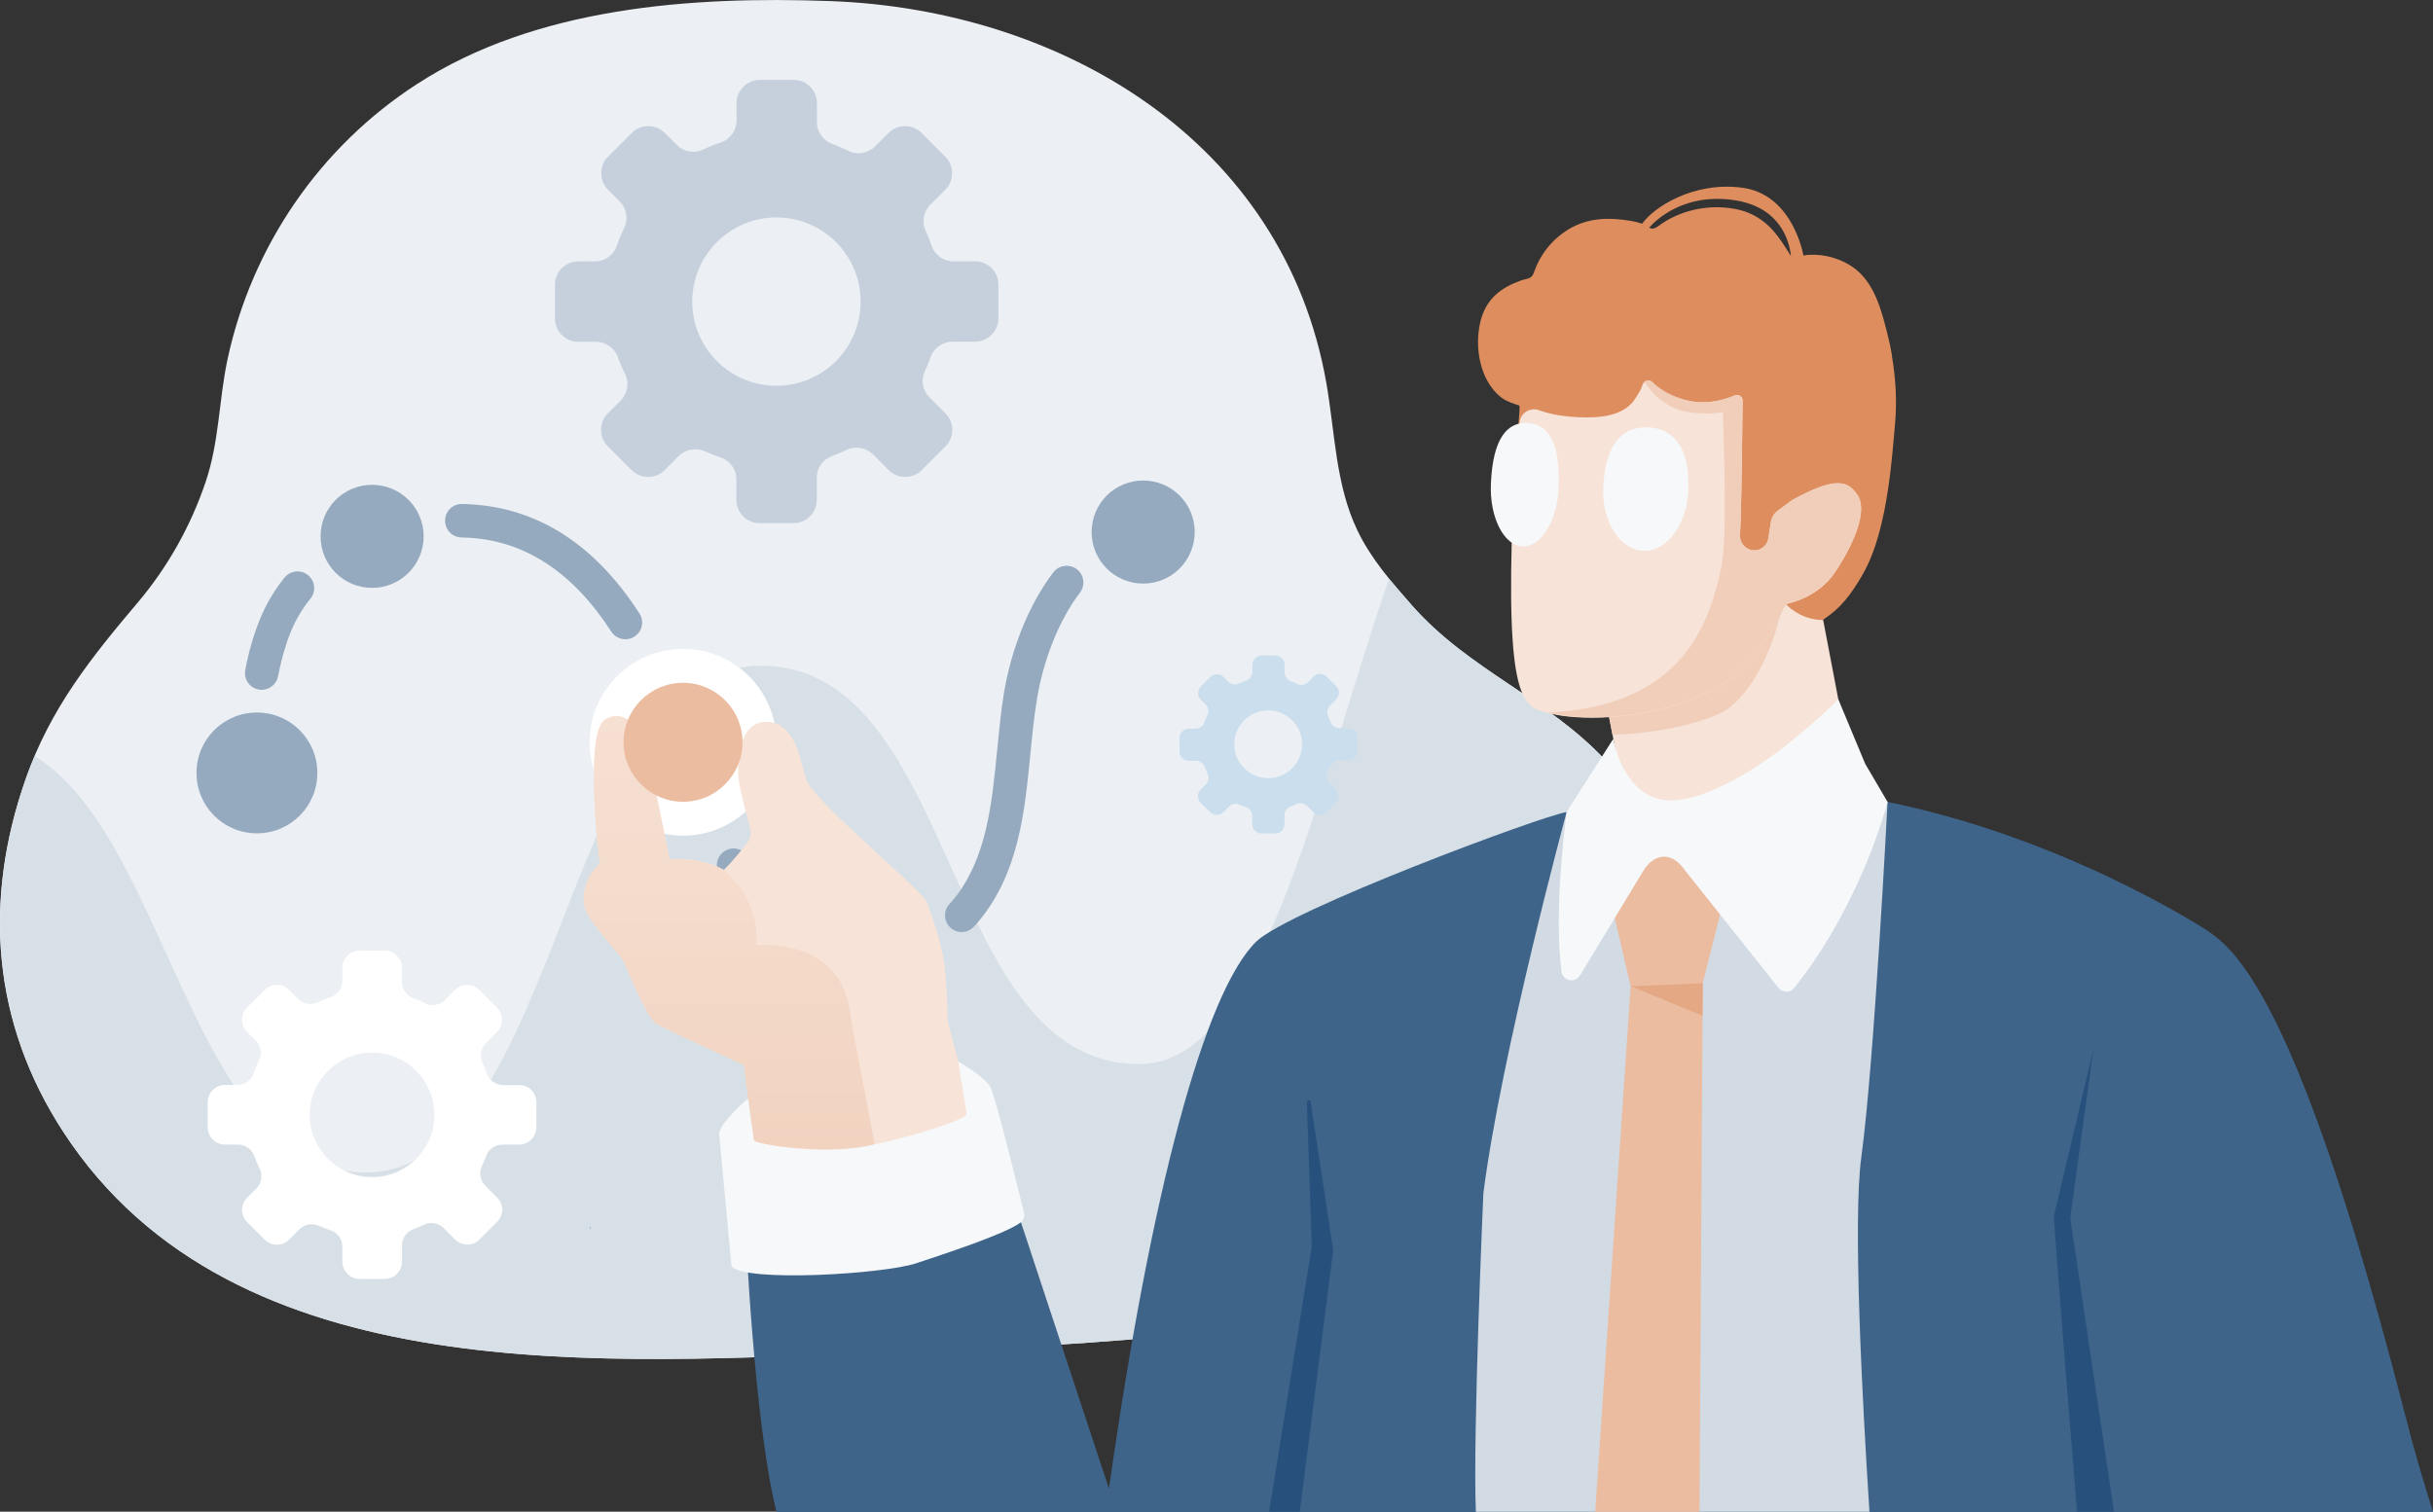 <svg width="354" height="220" viewBox="0 0 354 220" fill="none" xmlns="http://www.w3.org/2000/svg">
<rect x="0" y="0" width="354" height="220" fill="#333333" stroke="none"/>
<g clip-path="url(#clip0_60_2539)">
<path d="M247.434 142.948C247.144 130.92 241.788 119.45 233.642 110.703C225.139 101.554 213.734 97.56 205.41 88.076C202.442 84.706 199.451 81.27 197.51 77.209C194.318 70.581 194.251 62.972 192.979 55.72C186.797 20.507 154.437 1.384 120.782 0.156C100.629 -0.58 77.955 1.026 60.681 12.228C46.532 21.377 36.623 35.86 33.097 52.328C31.825 58.308 31.914 64.266 29.905 70.18C27.763 76.517 24.438 82.475 20.108 87.607C13.257 95.707 7.365 103.049 3.749 113.314C-2.5 131.098 -1.161 148.839 9.217 164.749C34.101 202.929 88.89 198.199 128.192 196.86C143.903 196.324 159.771 195.632 175.393 193.87C189.721 192.263 204.272 191.884 217.863 186.394C234.914 179.499 247.612 162.339 247.434 143.55C247.434 143.349 247.434 143.148 247.434 142.948Z" fill="#ECEFF3"/>
<path d="M233.642 110.703C225.139 101.554 213.735 97.56 205.41 88.076C204.294 86.804 203.178 85.532 202.107 84.216C191.663 114.251 183.896 154.864 165.752 154.864C136.94 154.864 139.529 96.89 110.717 96.89C81.905 96.89 81.905 170.64 53.093 170.64C27.875 170.64 24.728 122.15 5.044 110.033C4.597 111.105 4.151 112.198 3.772 113.314C-2.477 131.098 -1.138 148.839 9.239 164.749C34.101 202.929 88.913 198.199 128.214 196.86C143.926 196.324 159.793 195.632 175.416 193.87C189.743 192.263 204.294 191.884 217.886 186.394C234.936 179.499 247.635 162.339 247.456 143.55C247.456 143.349 247.456 143.148 247.456 142.948C247.166 130.92 241.81 119.45 233.664 110.703H233.642Z" fill="#D8E0E7"/>
<path d="M275.286 51.725C275.108 50.677 274.885 49.628 274.617 48.601C273.746 45.098 272.698 41.014 269.551 38.85C267.765 37.623 265.422 36.953 263.257 37.087C262.967 37.087 262.699 37.132 262.409 37.199C262.052 35.413 260.155 28.183 253.46 27.313C246.296 26.376 240.516 30.259 238.931 32.557C238.418 32.379 237.86 32.245 237.347 32.155C234.133 31.62 231.12 31.642 228.241 33.36C226.724 34.275 225.407 35.547 224.447 37.042C223.934 37.823 223.532 38.671 223.22 39.564C222.84 40.68 222.349 40.456 221.256 40.836C218.444 41.84 216.346 43.424 215.498 46.437C214.583 49.672 215.051 53.845 217.127 56.523C217.551 57.059 218.02 57.55 218.578 57.951C219.314 58.464 220.184 58.732 221.055 59.022C221.256 59.089 220.631 64.69 220.631 65.315C220.631 67.48 220.765 69.845 221.635 71.853C221.68 71.942 221.702 72.032 221.747 72.099C226.545 81.917 237.057 86.648 247.278 89.214L247.523 89.281C251.295 90.218 258.727 93.074 258.727 93.074C258.995 93.164 260.044 92.45 260.267 92.316C261.583 91.624 263.994 91.044 265.221 90.218C267.899 88.455 269.305 86.536 271.001 83.635C272.274 81.426 273.077 78.949 273.702 76.45C274.885 71.585 275.309 66.609 275.733 61.633C276.023 58.331 275.822 55.006 275.264 51.748L275.286 51.725ZM258.035 33.606C256.718 32.111 255.044 31.017 253.103 30.549C249.264 29.634 245.024 30.348 241.743 32.579C241.386 32.825 240.85 33.293 240.382 33.271C240.226 33.271 240.092 33.204 239.958 33.115C241.074 31.865 245.202 28.027 252.411 29.143C259.084 30.169 260.356 35.123 260.579 37.243C260.535 37.176 260.49 37.109 260.423 37.02C259.686 35.837 258.95 34.655 258.013 33.584L258.035 33.606Z" fill="#DD8D5E"/>
<path d="M354 220C352.661 215.827 351.299 211.23 349.96 205.964C339.404 164.861 330.745 143.974 323.403 137.19C322.175 136.052 320.769 135.137 319.341 134.289C311.53 129.648 294.992 120.878 274.639 116.706C264.975 114.72 236.521 116.929 227.951 118.178C224.492 118.669 187.4 132.482 182.758 137.057C175.237 144.465 167.448 173.563 161.355 216.653L146.782 172.537L108.463 178.629C108.463 178.629 109.735 207.37 112.993 220.045H354V220Z" fill="#3F648A"/>
<path d="M270.822 168.409C272.697 154.685 274.639 116.706 274.639 116.683L227.951 118.156C227.951 118.156 218.466 153.168 215.832 173.63C215.832 173.63 214.27 208.776 214.739 220.022H272.005C270.934 203.443 269.573 177.491 270.822 168.409Z" fill="#D2DAE3"/>
<path d="M85.788 178.584C85.922 178.629 85.922 178.718 85.81 178.83V178.584H85.788Z" fill="#3F648A"/>
<path d="M257.633 84.662C260.378 90.664 265.266 90.218 265.266 90.218L269.751 113.693L237.101 119.919L230.763 86.692L257.655 84.662H257.633Z" fill="#F7E3D7"/>
<path d="M247.277 220L247.746 143.104L252.455 124.516C252.455 124.516 237.614 120.432 233.686 128.198L237.257 143.528L232.102 220.022H247.277V220Z" fill="#EBBCA0"/>
<path d="M234.713 107.557C235.137 109.319 235.628 110.792 236.32 111.997C240.091 118.669 246.05 116.839 252.679 113.291C259.909 109.409 267.475 101.777 267.475 101.777L271.381 111.149L274.639 116.706C272.898 123.132 268.524 134.423 261.07 143.773C260.49 144.51 259.351 144.51 258.771 143.773L245.068 126.546C243.283 123.98 240.761 124.069 239.11 126.725L229.892 141.966C229.178 143.148 227.371 142.769 227.192 141.386C225.987 132.036 227.951 118.156 227.951 118.156L234.713 107.557Z" fill="#F6F8FA"/>
<path d="M247.746 143.104L247.724 147.834L237.279 143.528L247.746 143.104Z" fill="#E5A885"/>
<path d="M234.601 106.932C238.931 106.82 244.934 106.061 249.956 103.964C254.241 102.179 257.923 94.993 259.173 88.701C259.351 88.678 259.619 88.411 259.909 87.964C259.083 87.161 258.302 86.09 257.633 84.639L230.74 86.67L234.601 106.909V106.932Z" fill="#F0CEBA"/>
<path d="M75.522 157.921H73.246C72.175 157.921 71.193 157.251 70.836 156.247C70.657 155.689 70.434 155.154 70.188 154.64C69.764 153.681 69.943 152.588 70.679 151.829L72.309 150.2C73.29 149.218 73.29 147.634 72.309 146.652L69.742 144.086C68.76 143.104 67.175 143.104 66.194 144.086L64.743 145.536C63.984 146.295 62.824 146.496 61.864 146.005C61.284 145.715 60.703 145.469 60.101 145.246C59.119 144.889 58.494 143.952 58.494 142.903V140.872C58.494 139.489 57.378 138.351 55.972 138.351H52.334C50.951 138.351 49.812 139.467 49.812 140.872V142.724C49.812 143.796 49.143 144.755 48.139 145.09C47.469 145.313 46.822 145.581 46.197 145.871C45.237 146.317 44.122 146.116 43.363 145.358L42.068 144.063C41.086 143.081 39.502 143.081 38.52 144.063L35.953 146.629C34.971 147.611 34.971 149.196 35.953 150.178L37.203 151.427C37.94 152.164 38.163 153.324 37.694 154.261C37.382 154.886 37.114 155.555 36.891 156.225C36.556 157.229 35.596 157.898 34.525 157.898H32.74C31.356 157.898 30.218 159.014 30.218 160.42V164.057C30.218 165.441 31.334 166.579 32.74 166.579H34.637C35.686 166.579 36.623 167.226 36.98 168.208C37.203 168.855 37.471 169.457 37.783 170.06C38.252 171.019 38.074 172.18 37.315 172.938L35.953 174.3C34.971 175.281 34.971 176.866 35.953 177.848L38.52 180.414C39.502 181.396 41.086 181.396 42.068 180.414L43.586 178.896C44.345 178.138 45.461 177.959 46.443 178.406C46.978 178.651 47.514 178.874 48.094 179.053C49.121 179.387 49.812 180.325 49.812 181.396V183.605C49.812 184.988 50.928 186.126 52.334 186.126H55.972C57.356 186.126 58.494 185.011 58.494 183.605V181.217C58.494 180.168 59.164 179.253 60.145 178.896C60.681 178.696 61.194 178.472 61.708 178.227C62.667 177.758 63.806 177.982 64.542 178.718L66.216 180.392C67.198 181.373 68.782 181.373 69.764 180.392L72.331 177.825C73.313 176.844 73.313 175.259 72.331 174.277L70.612 172.559C69.876 171.823 69.653 170.685 70.099 169.747C70.345 169.234 70.546 168.721 70.746 168.208C71.103 167.204 72.063 166.579 73.134 166.579H75.522C76.906 166.579 78.044 165.463 78.044 164.057V160.42C78.044 159.036 76.928 157.898 75.522 157.898V157.921ZM54.142 171.309C49.121 171.309 45.059 167.248 45.059 162.25C45.059 157.251 49.121 153.19 54.142 153.19C59.164 153.19 63.203 157.251 63.203 162.25C63.203 167.248 59.141 171.309 54.142 171.309Z" fill="white"/>
<path d="M196.126 105.972H194.899C194.318 105.972 193.783 105.615 193.604 105.057C193.493 104.767 193.381 104.477 193.247 104.187C193.002 103.674 193.113 103.071 193.515 102.67L194.408 101.777C194.943 101.242 194.943 100.371 194.408 99.858L193.024 98.475C192.488 97.939 191.618 97.939 191.105 98.475L190.301 99.278C189.9 99.68 189.252 99.791 188.739 99.546C188.427 99.389 188.114 99.255 187.779 99.122C187.244 98.921 186.909 98.408 186.909 97.85V96.756C186.909 95.998 186.306 95.395 185.548 95.395H183.584C182.825 95.395 182.222 95.998 182.222 96.756V97.76C182.222 98.341 181.865 98.854 181.307 99.055C180.95 99.166 180.593 99.323 180.258 99.479C179.745 99.724 179.12 99.612 178.719 99.211L178.027 98.519C177.491 97.984 176.621 97.984 176.107 98.519L174.724 99.903C174.188 100.438 174.188 101.308 174.724 101.822L175.416 102.513C175.817 102.915 175.929 103.54 175.683 104.053C175.527 104.388 175.371 104.745 175.237 105.124C175.058 105.66 174.523 106.039 173.943 106.039H172.983C172.224 106.039 171.622 106.642 171.622 107.4V109.364C171.622 110.123 172.224 110.725 172.983 110.725H174.01C174.567 110.725 175.081 111.082 175.282 111.596C175.416 111.953 175.549 112.287 175.706 112.6C175.973 113.113 175.862 113.76 175.438 114.162L174.701 114.898C174.166 115.434 174.166 116.304 174.701 116.817L176.085 118.201C176.621 118.736 177.491 118.736 178.004 118.201L178.83 117.375C179.232 116.973 179.857 116.862 180.37 117.107C180.66 117.241 180.95 117.353 181.263 117.464C181.821 117.643 182.2 118.156 182.2 118.736V119.941C182.2 120.7 182.803 121.302 183.561 121.302H185.525C186.284 121.302 186.887 120.7 186.887 119.941V118.647C186.887 118.089 187.244 117.576 187.779 117.375C188.07 117.263 188.36 117.152 188.627 117.018C189.141 116.772 189.766 116.884 190.167 117.286L191.082 118.201C191.618 118.736 192.488 118.736 193.002 118.201L194.385 116.817C194.921 116.282 194.921 115.411 194.385 114.898L193.448 113.961C193.046 113.559 192.935 112.934 193.18 112.421C193.314 112.153 193.426 111.863 193.537 111.573C193.738 111.038 194.252 110.681 194.832 110.681H196.126C196.885 110.681 197.488 110.078 197.488 109.319V107.356C197.488 106.597 196.885 105.995 196.126 105.995V105.972ZM184.521 113.247C181.798 113.247 179.589 111.038 179.589 108.315C179.589 105.593 181.798 103.384 184.521 103.384C187.244 103.384 189.453 105.593 189.453 108.315C189.453 111.038 187.244 113.247 184.521 113.247Z" fill="#CADEED"/>
<path d="M141.872 38.047H138.792C137.342 38.047 136.025 37.154 135.556 35.77C135.311 35.034 135.021 34.298 134.686 33.606C134.106 32.334 134.351 30.817 135.333 29.812L137.543 27.603C138.859 26.287 138.859 24.122 137.543 22.806L134.083 19.347C132.767 18.03 130.602 18.03 129.285 19.347L127.321 21.311C126.295 22.337 124.732 22.605 123.438 21.958C122.657 21.578 121.853 21.221 121.05 20.931C119.733 20.44 118.863 19.168 118.863 17.762V15.018C118.863 13.143 117.345 11.626 115.471 11.626H110.561C108.686 11.626 107.169 13.143 107.169 15.018V17.517C107.169 18.967 106.254 20.262 104.892 20.73C103.999 21.02 103.129 21.377 102.281 21.779C101.009 22.382 99.469 22.091 98.465 21.087L96.724 19.347C95.407 18.03 93.242 18.03 91.926 19.347L88.466 22.806C87.15 24.122 87.15 26.287 88.466 27.603L90.163 29.299C91.167 30.303 91.457 31.843 90.832 33.137C90.43 33.985 90.051 34.878 89.739 35.793C89.27 37.154 87.975 38.047 86.547 38.047H84.137C82.262 38.047 80.745 39.564 80.745 41.438V46.347C80.745 48.222 82.262 49.739 84.137 49.739H86.703C88.109 49.739 89.404 50.61 89.873 51.926C90.185 52.796 90.542 53.622 90.944 54.425C91.591 55.72 91.323 57.282 90.296 58.308L88.444 60.16C87.127 61.477 87.127 63.641 88.444 64.958L91.903 68.417C93.22 69.733 95.385 69.733 96.702 68.417L98.755 66.364C99.759 65.36 101.299 65.114 102.616 65.694C103.33 66.029 104.066 66.319 104.825 66.565C106.209 67.033 107.146 68.305 107.146 69.756V72.746C107.146 74.62 108.664 76.138 110.538 76.138H115.448C117.323 76.138 118.841 74.62 118.841 72.746V69.51C118.841 68.104 119.733 66.855 121.072 66.364C121.786 66.096 122.501 65.806 123.192 65.471C124.487 64.846 126.004 65.136 127.031 66.141L129.307 68.417C130.624 69.733 132.789 69.733 134.106 68.417L137.565 64.958C138.882 63.641 138.882 61.477 137.565 60.16L135.244 57.84C134.24 56.835 133.95 55.318 134.552 54.024C134.887 53.332 135.177 52.64 135.422 51.926C135.913 50.587 137.208 49.717 138.636 49.717H141.872C143.747 49.717 145.264 48.2 145.264 46.325V41.416C145.264 39.541 143.747 38.024 141.872 38.024V38.047ZM112.971 56.144C106.209 56.144 100.719 50.654 100.719 43.893C100.719 37.132 106.209 31.642 112.971 31.642C119.733 31.642 125.223 37.132 125.223 43.893C125.223 50.654 119.733 56.144 112.971 56.144Z" fill="#C5D0DC"/>
<g style="mix-blend-mode:soft-light">
<path d="M112.971 108.025C112.971 115.545 106.878 121.615 99.379 121.615C91.881 121.615 85.788 115.523 85.788 108.025C85.788 100.527 91.881 94.436 99.379 94.436C106.878 94.436 112.971 100.527 112.971 108.025Z" fill="white"/>
</g>
<path d="M139.93 135.651C139.328 135.651 138.748 135.428 138.279 135.004C137.297 134.089 137.23 132.549 138.145 131.567C138.346 131.344 138.547 131.121 138.748 130.875C143.546 125.029 144.327 116.973 145.086 109.163C145.353 106.463 145.621 103.674 146.045 101.018C147.139 94.324 149.772 87.875 153.254 83.3C154.057 82.229 155.597 82.029 156.668 82.832C157.74 83.635 157.941 85.175 157.137 86.246C154.124 90.196 151.848 95.864 150.866 101.799C150.464 104.299 150.196 106.887 149.929 109.632C149.103 118.156 148.232 126.97 142.497 133.955C142.251 134.267 141.984 134.557 141.693 134.87C141.202 135.383 140.555 135.651 139.908 135.651H139.93Z" fill="#95AABF"/>
<path d="M112.993 136.454C112.435 136.454 111.855 136.253 111.386 135.852C110.293 134.892 109.266 133.821 108.351 132.683C107.012 130.987 105.785 129.179 104.624 127.127C103.955 125.966 104.379 124.471 105.539 123.802C106.7 123.132 108.195 123.556 108.865 124.717C109.913 126.546 110.985 128.175 112.168 129.67C112.882 130.585 113.707 131.433 114.578 132.192C115.582 133.085 115.694 134.602 114.823 135.628C114.332 136.186 113.663 136.454 112.993 136.454Z" fill="#95AABF"/>
<path d="M90.988 93.03C90.185 93.03 89.403 92.628 88.935 91.914C83.378 83.3 76.392 78.704 68.157 78.257C67.823 78.257 67.465 78.235 67.131 78.213C65.792 78.191 64.72 77.075 64.765 75.714C64.787 74.375 65.903 73.304 67.265 73.348C67.666 73.348 68.046 73.371 68.447 73.393C78.334 73.951 86.591 79.284 93.041 89.281C93.778 90.419 93.443 91.914 92.305 92.65C91.903 92.918 91.434 93.03 90.988 93.03Z" fill="#95AABF"/>
<path d="M38.074 100.394C37.917 100.394 37.783 100.394 37.627 100.349C36.31 100.103 35.44 98.832 35.685 97.515C36.154 94.949 36.868 92.516 37.761 90.263C38.654 88.031 39.881 85.934 41.399 84.059C42.247 83.01 43.787 82.854 44.813 83.702C45.862 84.55 46.019 86.09 45.17 87.116C43.965 88.611 42.983 90.263 42.269 92.048C41.488 94.012 40.886 96.154 40.461 98.408C40.238 99.568 39.212 100.394 38.074 100.394Z" fill="#95AABF"/>
<path d="M61.64 78.057C61.64 82.185 58.293 85.554 54.142 85.554C49.991 85.554 46.643 82.207 46.643 78.057C46.643 73.906 49.991 70.559 54.142 70.559C58.293 70.559 61.64 73.906 61.64 78.057Z" fill="#95AABF"/>
<path d="M173.83 77.432C173.83 81.56 170.483 84.93 166.332 84.93C162.181 84.93 158.833 81.582 158.833 77.432C158.833 73.281 162.181 69.934 166.332 69.934C170.483 69.934 173.83 73.281 173.83 77.432Z" fill="#95AABF"/>
<path d="M126.629 147.879C131.485 147.879 135.422 143.943 135.422 139.087C135.422 134.231 131.485 130.295 126.629 130.295C121.773 130.295 117.836 134.231 117.836 139.087C117.836 143.943 121.773 147.879 126.629 147.879Z" fill="#95AABF"/>
<path d="M46.175 112.488C46.175 117.353 42.247 121.28 37.382 121.28C32.516 121.28 28.588 117.353 28.588 112.488C28.588 107.624 32.516 103.696 37.382 103.696C42.247 103.696 46.175 107.624 46.175 112.488Z" fill="#95AABF"/>
<path d="M270.265 72.076C268.703 69.532 266.337 69.756 260.78 72.768L258.682 74.308C258.124 74.709 257.767 75.334 257.655 76.004L257.298 78.347C257.142 79.306 256.339 80.043 255.379 80.087C254.152 80.154 253.125 79.15 253.17 77.923C253.415 73.013 253.504 62.035 253.549 58.286C253.549 57.706 252.969 57.326 252.433 57.55C250.938 58.197 248.148 59.044 245.202 58.241C243.573 57.795 242.301 57.215 241.007 56.188C240.583 55.854 240.292 55.318 239.668 55.407C239.199 55.474 239.02 55.853 238.886 56.278C238.708 56.835 238.329 57.349 238.016 57.862C236.387 60.651 232.548 60.852 229.692 60.718C228.442 60.651 227.17 60.54 225.942 60.272C225.317 60.138 224.67 59.959 224.068 59.759C224.045 59.759 224.001 59.759 223.978 59.714C222.684 59.223 221.278 60.049 221.099 61.41C220.631 65.047 220.318 68.684 220.184 72.344C220.095 74.999 219.984 77.789 219.961 78.615C219.269 103.875 222.26 102.915 225.674 103.852C228.687 104.678 238.976 105.437 249.108 100.505C253.259 98.475 257.968 92.985 259.686 87.964C261.516 87.585 264.819 86.425 266.873 83.457C268.435 81.203 272.095 75.044 270.287 72.099L270.265 72.076Z" fill="#F7E3D7"/>
<path d="M233.262 70.961C233.039 75.914 235.717 80.043 239.132 80.177C242.546 80.288 245.425 76.361 245.648 71.407C245.938 64.779 243.193 62.325 239.779 62.191C236.364 62.079 233.574 64.155 233.262 70.961Z" fill="#F6F8FA"/>
<path d="M216.926 70.358C216.703 75.312 218.823 79.418 221.546 79.529C224.268 79.619 226.656 75.691 226.79 70.715C226.991 63.708 224.893 61.655 222.17 61.544C219.448 61.455 217.216 63.552 216.926 70.358Z" fill="#F6F8FA"/>
<path d="M270.265 72.076C268.702 69.532 266.337 69.756 260.78 72.768L258.682 74.308C258.124 74.709 257.767 75.334 257.655 76.004L257.298 78.347C257.142 79.306 256.338 80.043 255.379 80.087C254.151 80.154 253.125 79.15 253.169 77.923C253.415 73.013 253.504 62.035 253.549 58.286C253.549 57.728 253.013 57.349 252.5 57.527H252.455C252.344 57.572 252.232 57.616 252.098 57.661C252.076 57.661 252.031 57.661 252.009 57.683C251.897 57.728 251.786 57.773 251.674 57.817C251.652 57.817 251.629 57.817 251.607 57.84C251.317 57.951 250.982 58.04 250.647 58.13C249.152 58.531 247.211 58.754 245.224 58.197C243.595 57.75 242.323 57.17 241.029 56.144C240.605 55.809 240.314 55.273 239.69 55.363C239.511 55.385 239.355 55.474 239.243 55.586C240.314 57.192 242.613 59.736 246.318 60.071C248.349 60.249 249.732 60.16 250.692 59.982C250.893 67.033 251.295 78.503 250.447 82.519C248.728 90.664 244.912 102.759 225.272 103.696C225.406 103.741 225.563 103.763 225.696 103.808C228.709 104.633 238.998 105.392 249.13 100.46C253.281 98.43 257.99 92.941 259.708 87.92C261.538 87.54 264.841 86.38 266.895 83.412C268.457 81.158 272.117 74.999 270.309 72.054L270.265 72.076Z" fill="#F0CEBA"/>
<path d="M189.118 220L193.983 181.954L190.703 160.375C190.658 160.018 190.123 160.063 190.145 160.42L190.859 181.396L184.655 220H189.118Z" fill="#27517C"/>
<path d="M307.579 220L301.219 177.245L304.589 152.699L298.853 176.933C298.697 177.044 302.201 220 302.201 220H307.602H307.579Z" fill="#27517C"/>
<path d="M142.162 164.928L137.899 148.615C137.631 141.988 137.788 139.846 135.667 133.553C135.31 132.482 134.998 131.634 134.775 131.188C133.704 129.09 118.193 116.46 117.256 113.336C116.318 110.212 115.693 105.124 111.475 105.057C107.28 105.013 107.101 111.573 107.614 114.296C107.949 116.081 108.686 118.848 109.154 120.544C109.4 121.436 109.11 122.396 108.418 123.021C108.418 123.021 107.056 124.873 105.338 126.591C101.633 124.56 97.438 125.074 97.438 125.074C96.143 118.781 94.358 109.788 94.135 108.561C93.755 106.53 90.809 102.759 87.953 104.812C85.118 106.865 87.127 125.319 87.328 125.52C87.551 125.721 84.873 127.104 84.962 131.299C85.007 133.687 90.207 138.663 90.787 139.913C91.367 141.162 94.001 147.968 95.585 148.995C96.545 149.62 108.262 154.975 108.262 154.975L110.047 169.033L142.184 164.883L142.162 164.928ZM110.493 132.928C110.493 132.928 110.493 132.906 110.493 132.884C110.538 132.906 110.538 132.928 110.493 132.928Z" fill="#F7E3D7"/>
<path d="M127.321 166.847L123.795 148.214C122.768 136.119 110.025 137.547 110.025 137.547C110.65 130.719 105.294 126.613 105.294 126.613C101.589 124.583 97.393 125.096 97.393 125.096C96.099 118.803 94.313 109.81 94.09 108.583C93.711 106.552 90.765 102.781 87.908 104.834C85.074 106.887 87.082 125.341 87.283 125.542C87.507 125.743 84.828 127.126 84.918 131.322C84.962 133.709 90.162 138.685 90.743 139.935C91.323 141.185 93.956 147.991 95.541 149.017C96.501 149.642 108.217 154.997 108.217 154.997L110.003 169.056L127.299 166.824L127.321 166.847Z" fill="url(#paint0_linear_60_2539)"/>
<g style="mix-blend-mode:soft-light">
<path d="M107.57 133.687C107.57 133.687 107.57 133.665 107.57 133.642C107.614 133.665 107.614 133.687 107.57 133.687Z" fill="white"/>
</g>
<path d="M140.645 162.094L139.417 154.507C139.417 154.507 143.278 156.626 144.126 158.255C144.863 159.661 148.054 172.715 148.992 176.442C149.125 177.022 148.925 177.602 148.434 177.959C146.09 179.655 137.253 182.534 133.302 183.85C128.504 185.435 108.441 186.64 106.432 184.297L104.647 165.151C104.49 163.522 108.842 159.884 108.842 159.884L109.69 165.932C109.78 166.534 119.488 168.074 125.96 166.824C131.852 165.686 140.823 162.919 140.622 162.094H140.645Z" fill="#F6F8FA"/>
<path d="M108.039 108.025C108.039 112.8 104.156 116.683 99.38 116.683C94.604 116.683 90.721 112.8 90.721 108.025C90.721 103.25 94.604 99.367 99.38 99.367C104.156 99.367 108.039 103.25 108.039 108.025Z" fill="#EBBCA0"/>
</g>
<defs>
<linearGradient id="paint0_linear_60_2539" x1="106.119" y1="82.162" x2="106.119" y2="186.126" gradientUnits="userSpaceOnUse">
<stop stop-color="#F7E3D7"/>
<stop offset="0.4" stop-color="#F5DDCE"/>
<stop offset="1" stop-color="#F0CEBA"/>
</linearGradient>
<clipPath id="clip0_60_2539">
<rect width="354" height="220" fill="white"/>
</clipPath>
</defs>
</svg>
